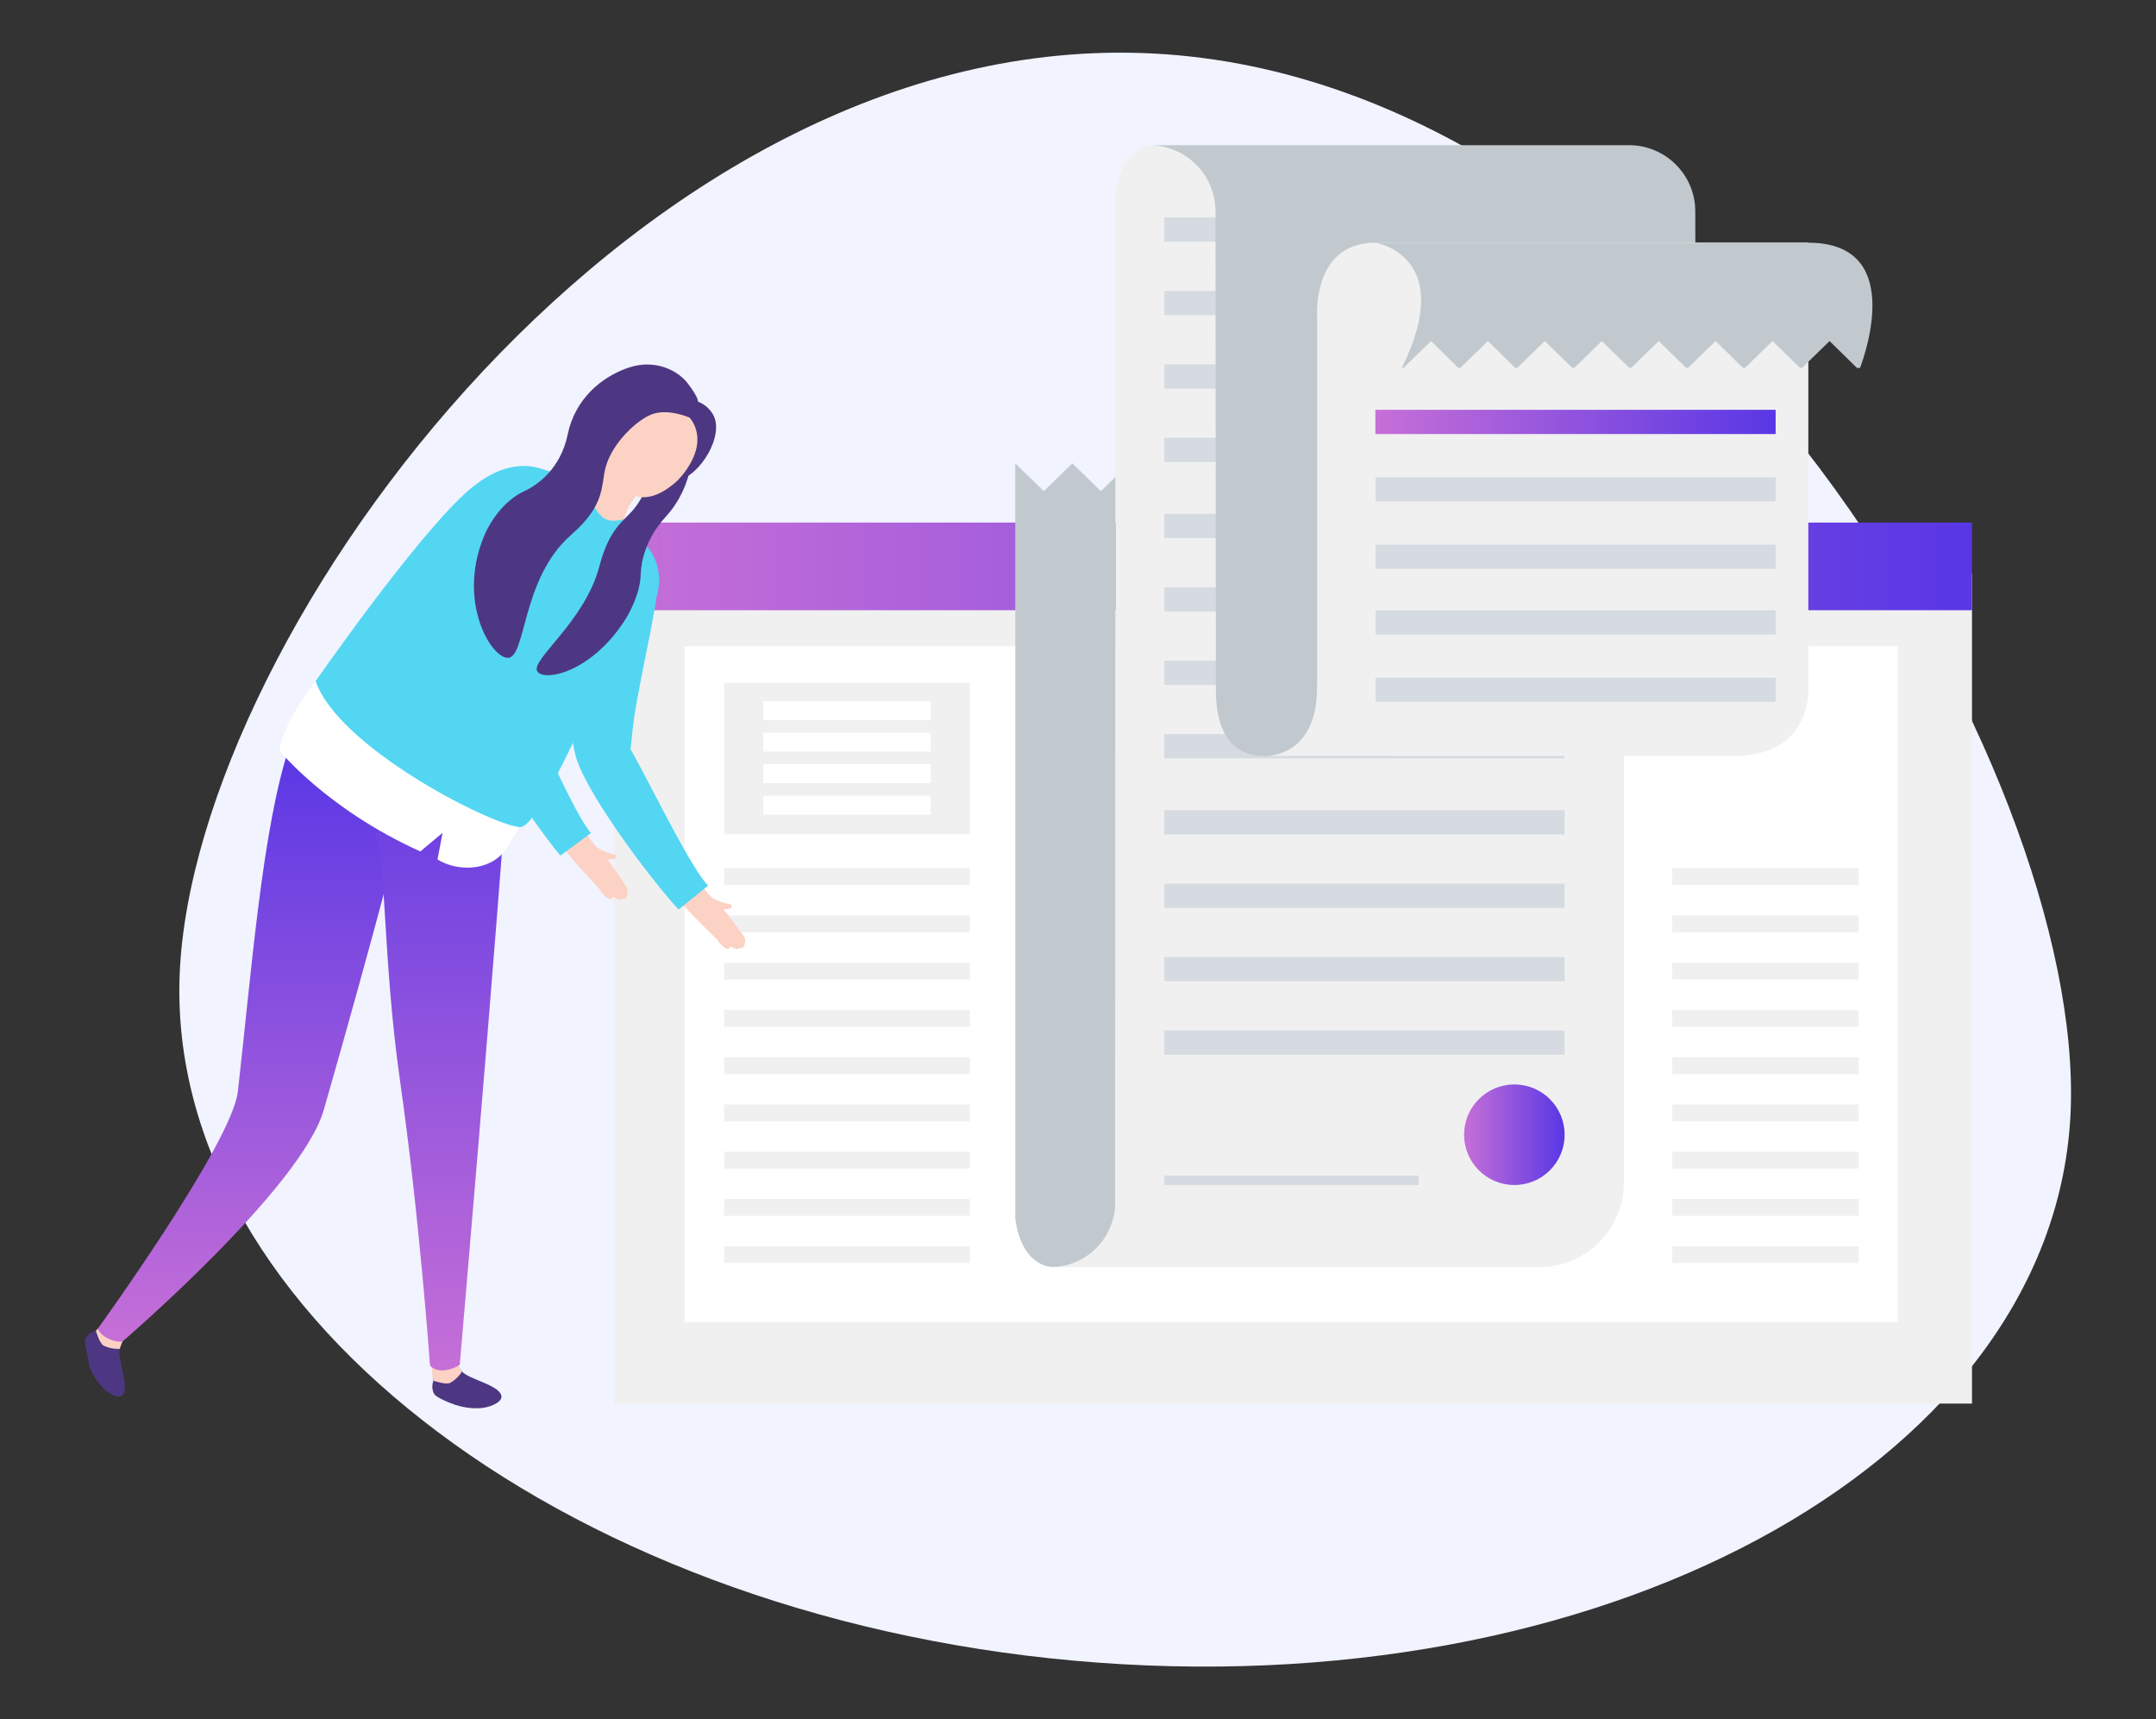 <?xml version="1.0" encoding="utf-8"?>
<!-- Generator: Adobe Illustrator 15.0.0, SVG Export Plug-In . SVG Version: 6.00 Build 0)  -->
<!DOCTYPE svg PUBLIC "-//W3C//DTD SVG 1.1//EN" "http://www.w3.org/Graphics/SVG/1.1/DTD/svg11.dtd">
<svg version="1.1" id="Layer_1" xmlns="http://www.w3.org/2000/svg" xmlns:xlink="http://www.w3.org/1999/xlink" x="0px" y="0px"
	 width="243px" height="193.75px" viewBox="0 0 243 193.75" enable-background="new 0 0 243 193.75" xml:space="preserve">
<rect x="0" y="0" width="243" height="193.75" fill="#333333" stroke="none"/>
<g>
	<path fill="#F1F3FF" d="M131.526,6.126C72.674,1.827,21.888,71.092,20.255,109.692c-1.635,38.604,44.75,73.386,103.604,77.684
		c58.851,4.301,107.884-23.51,109.52-62.114C235.006,86.659,190.376,10.425,131.526,6.126z"/>
	<g>
		<rect x="69.207" y="64.68" fill="#F0F0F0" width="153.054" height="93.495"/>
	</g>
	<g>
		
			<linearGradient id="SVGID_1_" gradientUnits="userSpaceOnUse" x1="77.567" y1="153.976" x2="230.621" y2="153.976" gradientTransform="matrix(1 0 0 -1 -8.36 217.805)">
			<stop  offset="0" style="stop-color:#C66FD7"/>
			<stop  offset="1" style="stop-color:#5937E5"/>
		</linearGradient>
		<rect x="69.207" y="58.89" fill="url(#SVGID_1_)" width="153.054" height="9.877"/>
	</g>
	<g>
		<rect x="77.158" y="72.833" fill="#FFFFFF" width="136.729" height="76.166"/>
	</g>
	<g>
		<rect x="81.619" y="97.844" fill="#F0F0F0" width="27.697" height="1.897"/>
	</g>
	<g>
		<rect x="81.619" y="76.941" fill="#F0F0F0" width="27.697" height="17.068"/>
	</g>
	<g>
		<rect x="81.619" y="103.169" fill="#F0F0F0" width="27.697" height="1.896"/>
	</g>
	<g>
		<rect x="81.619" y="108.492" fill="#F0F0F0" width="27.697" height="1.897"/>
	</g>
	<g>
		<rect x="81.619" y="113.815" fill="#F0F0F0" width="27.697" height="1.897"/>
	</g>
	<g>
		<rect x="81.619" y="119.142" fill="#F0F0F0" width="27.697" height="1.896"/>
	</g>
	<g>
		<rect x="81.619" y="124.466" fill="#F0F0F0" width="27.697" height="1.898"/>
	</g>
	<g>
		<rect x="81.619" y="129.79" fill="#F0F0F0" width="27.697" height="1.896"/>
	</g>
	<g>
		<rect x="81.619" y="135.116" fill="#F0F0F0" width="27.697" height="1.896"/>
	</g>
	<g>
		<rect x="81.619" y="140.44" fill="#F0F0F0" width="27.697" height="1.896"/>
	</g>
	<g>
		<rect x="188.48" y="97.844" fill="#F0F0F0" width="21.002" height="1.897"/>
	</g>
	<g>
		<rect x="188.48" y="103.169" fill="#F0F0F0" width="21.002" height="1.896"/>
	</g>
	<g>
		<rect x="188.48" y="108.492" fill="#F0F0F0" width="21.002" height="1.897"/>
	</g>
	<g>
		<rect x="188.48" y="113.815" fill="#F0F0F0" width="21.002" height="1.897"/>
	</g>
	<g>
		<rect x="188.48" y="119.142" fill="#F0F0F0" width="21.002" height="1.896"/>
	</g>
	<g>
		<rect x="188.48" y="124.466" fill="#F0F0F0" width="21.002" height="1.898"/>
	</g>
	<g>
		<rect x="188.48" y="129.79" fill="#F0F0F0" width="21.002" height="1.896"/>
	</g>
	<g>
		<rect x="188.48" y="135.116" fill="#F0F0F0" width="21.002" height="1.896"/>
	</g>
	<g>
		<rect x="188.48" y="140.44" fill="#F0F0F0" width="21.002" height="1.896"/>
	</g>
	<g>
		<rect x="86.042" y="79.018" fill="#FFFFFF" width="18.852" height="2.137"/>
	</g>
	<g>
		<rect x="86.042" y="82.568" fill="#FFFFFF" width="18.852" height="2.135"/>
	</g>
	<g>
		<rect x="86.042" y="86.121" fill="#FFFFFF" width="18.852" height="2.133"/>
	</g>
	<g>
		<rect x="86.042" y="89.669" fill="#FFFFFF" width="18.852" height="2.136"/>
	</g>
	<g>
		<g>
			<g>
				<path fill="#F0F0F0" d="M129.88,16.392h-0.021c-0.849,0.07-3.497,0.684-4.145,5.462v113.818l-6.74,7.125h54.497
					c5.276,0,9.557-4.279,9.557-9.558V24.668l-46.031-0.957C136.996,19.729,133.842,16.472,129.88,16.392z"/>
			</g>
		</g>
		<g>
			<g>
				<path fill="#C2C9CE" d="M120.863,52.214l-3.216,3.136l-3.216-3.136v85.113c0.647,4.791,3.275,5.397,4.127,5.459h0.019
					c3.964-0.083,7.119-3.337,7.119-7.32l0.019-81.715l-1.639,1.6L120.863,52.214z"/>
			</g>
		</g>
		<g>
			
				<linearGradient id="SVGID_2_" gradientUnits="userSpaceOnUse" x1="173.375" y1="89.929" x2="184.707" y2="89.929" gradientTransform="matrix(1 0 0 -1 -8.36 217.805)">
				<stop  offset="0" style="stop-color:#C66FD7"/>
				<stop  offset="1" style="stop-color:#5937E5"/>
			</linearGradient>
			<circle fill="url(#SVGID_2_)" cx="170.681" cy="127.876" r="5.666"/>
			<rect x="131.232" y="132.479" fill="#D5DBE0" width="28.669" height="1.063"/>
			<rect x="131.232" y="116.13" fill="#D5DBE0" width="45.112" height="2.729"/>
			<rect x="131.232" y="107.854" fill="#D5DBE0" width="45.112" height="2.731"/>
			<rect x="131.232" y="99.581" fill="#D5DBE0" width="45.112" height="2.728"/>
			<rect x="131.232" y="91.305" fill="#D5DBE0" width="45.112" height="2.729"/>
			<rect x="131.232" y="82.735" fill="#D5DBE0" width="45.112" height="2.728"/>
			<rect x="131.232" y="74.458" fill="#D5DBE0" width="45.112" height="2.729"/>
			<rect x="131.232" y="66.183" fill="#D5DBE0" width="45.112" height="2.729"/>
			<rect x="131.232" y="57.907" fill="#D5DBE0" width="45.112" height="2.73"/>
			<rect x="131.232" y="49.333" fill="#D5DBE0" width="45.112" height="2.731"/>
			<rect x="131.232" y="41.06" fill="#D5DBE0" width="45.112" height="2.731"/>
			<rect x="131.232" y="32.784" fill="#D5DBE0" width="45.112" height="2.731"/>
			<rect x="131.232" y="24.507" fill="#D5DBE0" width="45.112" height="2.732"/>
		</g>
		<g>
			<polygon fill="#E0E0E0" points="137.021,68.614 137.039,68.591 136.999,23.943 			"/>
		</g>
		<g>
			<g>
				<path fill="#C2C9CE" d="M183.591,16.359h-54.072c4.125,0,7.48,3.338,7.48,7.463v0.121l0.04,53.917
					c0,3.982,1.408,7.318,5.373,7.318c2.502,0,6.053-0.87,6.053-7.766l42.646-36.21l-0.039-17.382
					C191.072,19.697,187.717,16.359,183.591,16.359z"/>
			</g>
		</g>
		<g id="XMLID_507_">
			<g id="XMLID_509_">
				<g>
					<path fill="#F0F0F0" d="M203.816,27.348h-48.795c-7.234,0-6.563,8.479-6.563,8.479v41.596c0,7.234-4.79,7.736-5.558,7.763
						c0,0,39.666,0.011,52.51,0.011c9,0,8.404-7.788,8.404-7.788L203.816,27.348L203.816,27.348z"/>
				</g>
			</g>
			<g id="XMLID_508_">
				<path fill="#FFFFFF" d="M142.902,85.186h-0.146C142.758,85.186,142.812,85.188,142.902,85.186z"/>
			</g>
		</g>
		<g>
			<g>
				<path fill="#C2C9CE" d="M203.814,27.351c-6.655,0-48.798,0-48.798,0s9.234,1.45,2.985,14.105h0.184l3.1-3.021l3.082,3.021h0.228
					l3.102-3.021l3.082,3.021h0.229l3.102-3.021l3.101,3.021h0.229l3.103-3.021l3.082,3.021h0.229l3.101-3.021l3.082,3.021h0.228
					l3.1-3.021l3.084,3.021h0.227l3.103-3.021l3.101,3.021h0.229l3.101-3.021l3.08,3.021h0.354
					C210.33,39.613,214.568,27.351,203.814,27.351z"/>
			</g>
		</g>
		<rect x="155.042" y="61.382" fill="#D5DBE0" width="45.088" height="2.729"/>
		<rect x="155.042" y="53.785" fill="#D5DBE0" width="45.088" height="2.727"/>
		<rect x="155.042" y="76.367" fill="#D5DBE0" width="45.088" height="2.729"/>
		<rect x="155.042" y="68.768" fill="#D5DBE0" width="45.088" height="2.729"/>
		
			<linearGradient id="SVGID_3_" gradientUnits="userSpaceOnUse" x1="163.377" y1="170.256" x2="208.488" y2="170.256" gradientTransform="matrix(1 0 0 -1 -8.36 217.805)">
			<stop  offset="0" style="stop-color:#C66FD7"/>
			<stop  offset="1" style="stop-color:#5937E5"/>
		</linearGradient>
		<rect x="155.018" y="46.183" fill="url(#SVGID_3_)" width="45.111" height="2.73"/>
	</g>
	<g>
		<g>
			<path fill="#FCD2C5" d="M82.451,102.253c-0.062,0.271-1.281,0.259-1.518,0.115c-0.464-0.511-0.16-0.782-0.664-1.202
				c0.49,0.303,1.072,0.515,1.636,0.651C82.219,101.872,82.58,101.843,82.451,102.253z"/>
		</g>
		<g>
			<path fill="#FCD2C5" d="M79.895,100.841c0.502,0.42,1.002,0.908,1.463,1.426c0.555,0.601,1.639,2.087,1.715,2.19
				c0.203,0.313,0.814,1.034,0.896,1.317c0.053,0.182-0.008,0.729-0.149,0.916c-0.183,0.248-0.506,0.135-0.506,0.135
				c-0.173,0.363-0.979-0.236-1.001-0.142c-0.094,0.4-0.666,0.396-1.487-0.788c-0.052-0.07-2.642-2.578-3.403-3.447
				C77.917,101.938,79.864,100.82,79.895,100.841z"/>
		</g>
		<g>
			<path fill="#FCD2C5" d="M69.348,83.238c0.201,0.146,0.363,0.309,0.474,0.463c2.02,2.842,7.661,14.653,10.235,17.278
				c-1.013,0.642-1.81,1.24-2.319,1.808c-4.146-4.402-13.235-16.529-12.013-18.616C66.844,82.259,68.465,82.595,69.348,83.238z"/>
		</g>
		<g>
			<g>
				<path fill="#53D6F2" d="M76.48,102.503c-3.5-3.825-10.759-13.621-11.645-17.505c-0.973-4.017-2.617-19.494,0.771-20.706
					c1.135-0.403,7.26-0.354,8.216,0.364c0.218,0.164,0.343,0.403,0.345,0.658c0.001,1.641-0.658,4.922-1.359,8.394
					c-0.703,3.489-1.434,7.099-1.605,9.519c-0.031,0.419-0.079,0.808-0.146,1.183c0.723,1.271,1.635,3.018,2.598,4.861
					c2.1,4.023,4.717,9.031,6.15,10.536L76.48,102.503z"/>
			</g>
		</g>
		<g>
			<path fill="#4D3782" d="M11.639,149.454l2.338,1.141c0,0-0.32,0.818-0.48,1.414c-0.306,1.15,1.258,4.538,0.201,5.275
				c-0.532,0.374-1.795-0.413-2.473-1.306c-0.674-0.891-1.182-1.729-1.236-2.421c-0.064-0.861-0.557-2.248-0.367-2.673
				c0.334-0.737,1.188-0.932,1.188-0.932C11.33,149.444,11.639,149.454,11.639,149.454z"/>
		</g>
		<g>
			<path fill="#FCD2C5" d="M13.496,152.009c0,0-0.912,0.074-1.794-0.357c-0.499-0.249-0.894-1.696-0.894-1.696
				c0.52-0.511,0.893-0.832,0.893-0.832l2.428,1.454C14.129,150.576,13.762,151.118,13.496,152.009z"/>
		</g>
		<g>
			<g>
				
					<linearGradient id="SVGID_4_" gradientUnits="userSpaceOnUse" x1="8546.836" y1="66.597" x2="8546.836" y2="133.732" gradientTransform="matrix(-1 0 0 -1 8575.812 217.805)">
					<stop  offset="0" style="stop-color:#C66FD7"/>
					<stop  offset="1" style="stop-color:#5937E5"/>
				</linearGradient>
				<path fill="url(#SVGID_4_)" d="M46.957,86.003c-1.941,0.399-9.035-0.435-14.316-1.932c-3.092,9.176-4.332,25.86-5.835,38.957
					c-0.664,5.803-15.808,26.743-15.808,26.743c0.831,1.431,2.757,1.513,2.813,1.4c0,0,20.146-17.279,22.682-26.094
					C41.785,106.663,46.846,87.541,46.957,86.003z"/>
			</g>
		</g>
		<g>
			<path fill="#FCD2C5" d="M53.937,111.261c-0.072,0.851-2.447,43.363-2.447,43.363c-1.043,0.856-2.699,0.686-2.728,0.6
				c0,0-3.825-43.382-3.685-45.339C46.197,110.746,53.238,111.952,53.937,111.261z"/>
		</g>
		<g>
			<path fill="#4D3782" d="M48.918,154.624l2.271-1.262c0,0,0.488,0.729,0.887,1.2c0.768,0.908,4.442,1.564,4.442,2.854
				c0,0.651-1.37,1.235-2.485,1.28c-1.117,0.044-2.033-0.154-2.693-0.371c-0.658-0.215-2.164-0.828-2.4-1.229
				c-0.416-0.696-0.09-1.506-0.09-1.506C48.731,154.874,48.918,154.624,48.918,154.624z"/>
		</g>
		<g>
			<path fill="#FCD2C5" d="M52.076,154.563c0,0-0.463,0.793-1.32,1.267c-0.488,0.267-1.906-0.236-1.906-0.236
				c-0.118-0.719-0.167-1.205-0.167-1.205l2.583-1.16C51.266,153.229,51.498,153.836,52.076,154.563z"/>
		</g>
		<g>
			<g>
				
					<linearGradient id="SVGID_5_" gradientUnits="userSpaceOnUse" x1="8525.812" y1="63.368" x2="8525.812" y2="138.746" gradientTransform="matrix(-1 0 0 -1 8575.812 217.805)">
					<stop  offset="0" style="stop-color:#C66FD7"/>
					<stop  offset="1" style="stop-color:#5937E5"/>
				</linearGradient>
				<path fill="url(#SVGID_5_)" d="M57.609,79.058c-1.816,0.796-9.764,1.605-15.24,1.246v14.292
					c1.068,0.844,0.783,13.629,2.707,27.116c2.229,15.621,3.39,32.178,3.39,32.178c1.112,1.226,3.322,0.023,3.354-0.1
					C51.819,153.79,58.016,81.972,57.609,79.058z"/>
			</g>
		</g>
		<g>
			<path fill="#FFFFFF" d="M36.901,75.153c0,0-4.625,5.091-5.421,9.413c0,0,5.32,6.614,15.896,11.387l2.506-2.101l-0.572,3
				c2.137,1.346,5.787,1.411,7.639-1.039c0.662-0.877,2.478-4.26,2.478-4.26L36.901,75.153z"/>
		</g>
		<g>
			<path fill="#FCD2C5" d="M69.828,49.093c0.176,0.44,2.369,4.392,3.417,4.84c-0.173,0.263-2.565,2.664-2.887,4.561
				c-1.144,1.237-5.035-1.176-4.625-4.222C66.6,53.873,69.213,50.505,69.828,49.093z"/>
		</g>
		<g>
			<g>
				<path fill="#53D6F2" d="M52.385,55.638c2.258-2.073,5.32-3.913,8.749-2.772c1.143,0.38,4.6,1.406,4.6,1.406
					s0.961,3.118,2.279,4.081c0.904,0.658,2.346,0.141,2.346,0.141s2.765,3.162,3.162,3.907c1.536,2.896,0.554,5.588-0.972,7.319
					c-5.323,6.035-11.431,23.785-14.021,23.49c-3.53-0.4-20.43-9.059-22.952-16.449C35.576,76.761,46.48,61.063,52.385,55.638z"/>
			</g>
		</g>
		<g>
			<path fill="#4D3782" d="M67.551,63.83c1.146-4.364,2.719-5.031,3.913-6.494c1.229-1.506,2.041-3.756,2.3-5.328
				c0.06-0.028,3.952-1.304,4.085,0.504c-0.346,1.935-1.229,3.994-2.829,5.742c-2.344,2.557-2.779,5.235-2.807,6.48
				c-0.051,2.069-1.213,4.297-1.871,5.295c-3.832,5.827-9.047,6.799-9.782,5.63C59.751,74.373,65.902,70.104,67.551,63.83z"/>
		</g>
		<g>
			<path fill="#FCD2C5" d="M76.719,46.505c1.837,0.978,2.816,2.574,2.168,4.48c-0.232,0.685-3.84,5.903-7.216,4.928
				c-1.427-0.409-2.466-3.938-1.685-5.412c0,0,1.07-2.008,1.082-2.03C72.107,46.52,74.746,45.455,76.719,46.505z"/>
		</g>
		<g>
			<path fill="#FCD2C5" d="M71.603,47.774c0.18,0.123,0.474,0.417,0.615,0.763c-0.577,0.524-1.643,1.276-2.168,1.651
				c-0.362-0.427-0.442-1.483-0.138-1.936C70.236,47.777,71.124,47.45,71.603,47.774z"/>
		</g>
		<g>
			<g>
				<path fill="#FCD2C5" d="M69.398,96.673c-0.074,0.269-1.291,0.197-1.52,0.044c-0.439-0.537-0.125-0.792-0.607-1.234
					c0.477,0.323,1.049,0.563,1.604,0.729C69.187,96.281,69.547,96.269,69.398,96.673z"/>
			</g>
			<g>
				<path fill="#FCD2C5" d="M66.913,95.138c0.481,0.443,0.956,0.956,1.394,1.492c0.525,0.628,1.536,2.165,1.605,2.273
					c0.189,0.321,0.765,1.07,0.833,1.358c0.044,0.185-0.044,0.732-0.191,0.909c-0.196,0.237-0.511,0.11-0.511,0.11
					c-0.193,0.35-0.971-0.286-0.998-0.19c-0.111,0.395-0.682,0.362-1.445-0.859c-0.047-0.072-2.512-2.699-3.233-3.605
					C64.885,96.138,66.885,95.117,66.913,95.138z"/>
			</g>
			<g>
				<path fill="#FCD2C5" d="M62.292,59.205c-0.103,3.219-3.12,13.174-3.653,18.215c-0.654,6.185-4.735,3.519-5.141,1.584
					c-1.07-5.1-1.584-19.6,1.001-20.428C55.62,58.215,62.312,58.619,62.292,59.205z"/>
			</g>
			<g>
				<path fill="#FCD2C5" d="M57.227,77.048c0.191,0.156,0.348,0.324,0.451,0.484c1.879,2.934,6.948,15.005,9.391,17.752
					c-1.038,0.592-1.865,1.151-2.404,1.692c-3.929-4.596-12.424-17.147-11.102-19.174C54.77,75.951,56.375,76.361,57.227,77.048z"/>
			</g>
			<g>
				<g>
					<path fill="#53D6F2" d="M63.158,96.419c-3.315-3.988-10.092-14.125-10.787-18.044c-0.779-4.06-1.676-19.597,1.764-20.646
						c1.154-0.352,7.271-0.003,8.191,0.761c0.211,0.172,0.322,0.418,0.311,0.674c-0.077,1.641-3.534,15.34-3.821,17.749
						c-0.053,0.415-0.12,0.8-0.204,1.171c0.66,1.307,1.485,3.094,2.359,4.981c1.907,4.122,4.278,9.251,5.635,10.82L63.158,96.419z"
						/>
				</g>
			</g>
		</g>
		<g>
			<path fill="#4D3782" d="M54.691,60.107c0.553-1.246,2.056-3.679,4.396-4.755c1.408-0.643,4.093-2.461,4.902-6.409
				c0.811-3.951,3.779-6.47,6.841-7.507c3.058-1.038,5.616,0.366,6.669,1.748c1.316,1.726,1.164,2.075,1.164,2.075
				s0.997,0.304,1.662,1.386c1.439,2.341-1.43,6.979-3.919,7.492c4.02-4.44,1.296-7.078,1.296-7.078s-2.353-1.049-4.18-0.391
				c-1.664,0.6-4.459,3.168-5.238,5.911c-0.596,2.093,0.068,4.229-3.91,7.696c-5.718,4.978-5.031,14.155-7.245,13.855
				C55.113,73.859,51.478,67.381,54.691,60.107z"/>
		</g>
	</g>
</g>
</svg>

